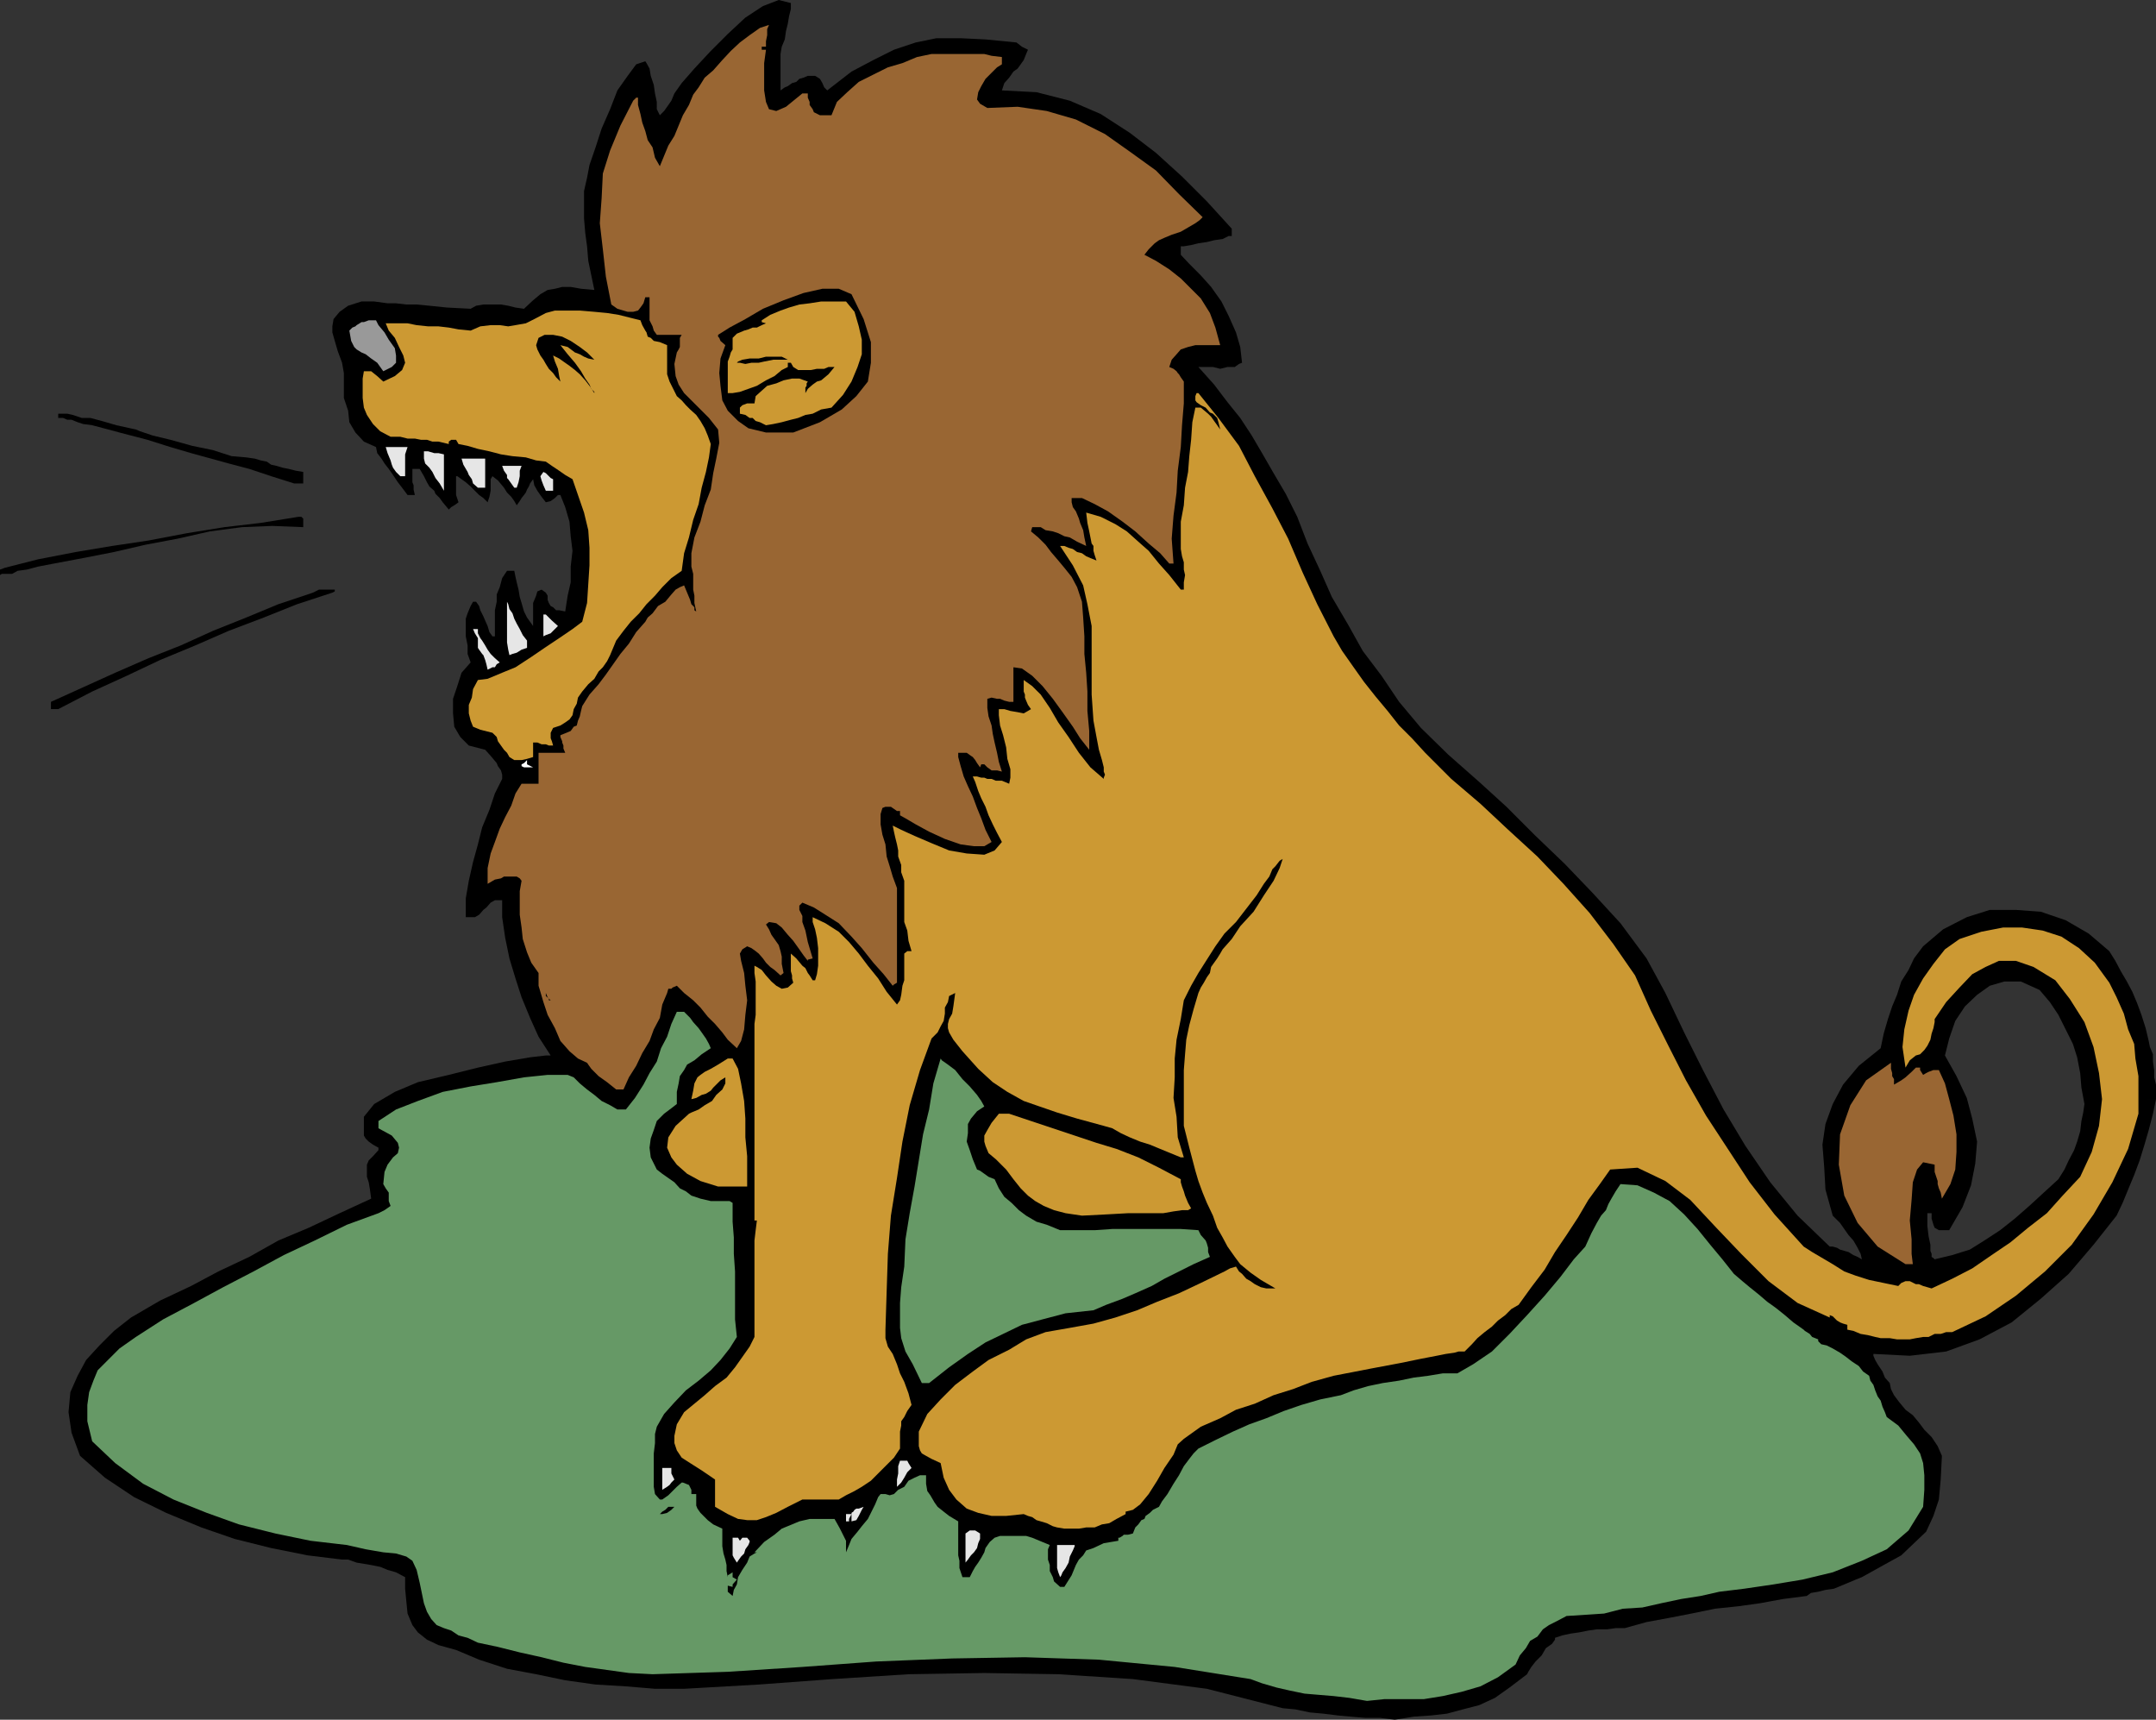 <svg xmlns="http://www.w3.org/2000/svg" width="355.5" height="283.5"><rect width="100%" height="100%" fill="#333333" stroke="none"/><path d="m230 283.5-2.398-.3h-2.403l-2.398-.2-2.2-.2-2.402-.3-2.199-.2-2.398-.5-2.102-.198-12.5-3.2-12.2-1.601-12.3-.801-12.2-.2-12.5.2-12.5.8-12.198.9-12.301.702H108l-4.8-.402-5-.3-5-.7-4.798-1-4.8-.898-4.602-1.5L75.2 272l-2.9-.8-1.898-.9-1.5-1.198-.902-1.2-.8-1.902-.2-2-.2-2.098V260l-1.5-.8-1.398-.4-1.203-.5-1.5-.3-2.398-.398-1.399-.5h-1l-5.703-.7-6-1.203-6-1.5-5.5-1.898-5.797-2.399-5.3-2.601-4.801-3.2L13.199 240l-1.398-3.8-.5-3.4.3-3.3 1.2-2.7 1.398-2.6 2.203-2.4 2.399-2.398 2.8-2.203 4.801-2.797L31.5 212l4.5-2.398 5.102-2.403 4.8-2.699 5-2.098L56 200l5.2-2.398-.2-1.5-.2-1.2-.3-.902v-2l.3-.7.7-.698.902-1v-.403l-.902-.5-.7-.5-.5-.5-.3-.5v-3.097L61.7 182l3.402-2 3.8-1.598L74 177.2l4.8-1.2 4.5-1 4.102-.7L90 174h.8l-2-3.098-1.398-3.101L86 164.402l-1-3.101L84 158l-.7-3.398-.5-3.403v-2.797h-1.198l-.7.399-.703.8-.5.399-.699.8-.7.4h-1.5v-3.098l.5-2.903.7-3.097.8-2.903.7-2.797 1.2-2.902.902-2.7 1.199-2.398v-.703l-.2-.699-.5-.7-.199-.5-1-1.198-.902-1-2.7-.7-1.398-1.402-1-1.7-.203-2.198v-2.403l.703-2.097.7-2.2 1.5-1.703-.5-1.398v-1.399l-.301-1.5V102l.3-.898.5-1.2L78 99.2h.5l.5.703.2.7.5 1 .3.699.402.898.297 1 .5.703h.403v-4.3l.3-1.403V98l.5-1.2.399-1.5.8-1.198h1.2l.199 1 .2.898.3 1.2.2 1.202.3 1 .402 1.399.5 1 1 1.398v-3.797l.5-1.203.2-.699.699-.3.699.5.3.5v.702l.2.5.3.5.4.2.5.5h.5l1 .199.402-2.602.5-2.199v-2.598l.3-2.601-.3-2.399-.2-2.402-.703-2.398-.797-2H92l-.5.5-.7.5-.8.199-.7-.899-.698-1-.5-.902-.2-1-.5.7-.203.5-.297.5-.203.5-.297.402-.402.5-.3.5-.5.699-.4-.7-.5-.699-.698-.703-.5-.797-1-1.203-.903-.699-.297.5v1.902l-.203 1-.297.899-.703-.7-.699-.5-.7-.699-.698-.703-.801-.699-1.399-1H75.2v3.102l.403 1.199-.403.3-.297.2-.5.3L74 84l-1-1.2-.5-.698-.7-.7-.198-.5-.801-.703-.399-.699-.5-1-.703-1.2H68v2.2l.2.5v.7l.202.902H67.2l-.898-1.2-.7-.902-.8-1.2-.7-1-.699-.898-.5-.8-.703-.903-.199-1-2-.898-1.398-1.5-1-1.7-.2-1.902-.703-2.097V61.5l-.297-1.7-.703-1.898-.5-1.703-.398-1.398v-1L55 52.6l1-1.199 1.402-1 2.2-.703h2.097l2.203.301h1.399l1.699.2h1.7l2.1.202 2.9.297 3.902.203.898-.5 1.2-.203h2.902l1.199.203L85 50.7l1.402.203 1.5-1.402 1.2-1 1.199-.7 1.199-.198 1.2-.301h1.402l1.699.3 2.199.2-.5-2.399L97 43l-.2-2.398-.3-2.2L96.3 36v-4.5l.5-2.2.4-2.1 1-2.9 1-3.1 1.402-3.2 1.199-3.098L103.5 12.5l1.402-1.898 1.5-.5.2.3.5.899.199 1.199.5 1.5.199 1.402.3 1.399V18l.5 1 .7-.7.5-.698.7-1 .5-1.2 1.202-1.703 2.098-2.398 2.7-2.899 2.8-2.8 2.902-2.7L125.801 1l2.601-1 2 .5v1l-.3 1.2-.2 1.202-.3 1.2-.2 1.398-.5 1.2-.203 1.202v6l.703-.5.5-.203.7-.5.699-.199.5-.5.699-.2.7-.3h1.202l.797.5.403.7.3.702.5.5 4-3.101L144 9.902l3.402-1.703L151 7l3.402-.7h4l4.098.2 5.102.5.898.7 1 .5-.3.702-.4 1-1 1.399-.698.5-.7 1-.8.898-.403 1.203 5.703.297 5.5 1.403L181.5 18.8l4.8 3.101 4.302 3.297 4.3 3.903L199 33.199l4.102 4.5v1.203h-.5l-1 .5-1.403.2-1.199.3-1.398.2-1.2.3-1.203.2h-.5V42l1.403 1.5L198 45.402l1.7 1.899 1.702 2.398 1.2 2.403L203.8 54.8l.699 2.398.3 2.602-.5.199-.698.5h-1.2l-1.203.3-1.199-.3h-2.398l2.597 2.902 2.203 2.899 2.098 2.601 1.902 2.899 1.7 2.898L210 78l2 3.402 1.902 3.797 1.7 4.403 2.097 4.5 1.903 4.3L222.3 103l2.398 4.3 3.102 4.102 2.898 4.297L234.3 120l4.5 4.402 5.101 4.5 4.5 4.098 4.797 4.8 4.801 4.602 4.602 4.797 4.597 5L271.5 158l3.102 5.7 3.097 6.5 3.102 6.202 3.398 6.5 3.602 6 4.101 6 4.5 5.5 5.297 5.098h.5l.703.2.5.3.7.2.699.202.8.5.7.297.699.403-.2-.903-.5-1-.698-1.199-.801-.898-1.399-2-.703-.7-.5-.5-1.199-4.3-.2-3.602-.3-3.8.5-3.4 1.2-3.3 1.702-3.2 2.598-3.1 3.602-2.9.5-2.398.699-2.402.699-2.098.8-1.902.7-2.2 1.2-1.898.902-1.902 1.5-2 3.3-2.8 3.899-2 3.8-1.2h4.301l4.098.3 4.102 1.4 3.8 2.202 3.399 2.899 1 1.601.898 1.7 1 1.699.903 1.699.8 1.902.7 1.899.699 2.199.5 2.102.199 1 .5 1.199V175l.2 1.402v1.2l.3 1.199v2.398l-11.8.801-.5-2.7-.2-2.398-.5-2.601-.7-2.2-1.198-2.402-1.2-2.398-1.402-2.102-1.7-2-3.1-1.398h-2.7l-2.398.699L326 164l-2 1.902-1.598 2.399-1 2.898L320.7 174l1.903 3.402L324.3 181l.898 3.402.801 3.797-.3 3.602-.7 3.601-1.398 3.598-2.2 3.8H319.7l-.699-.398-.2-.5-.3-1V200h-.7v2.102l.2 1.699.3 1.398v1l.2.5v.5l.3.203.2.2 2.902-.7 2.899-.902 2.398-1.5 2.602-1.7 2.398-1.898 2.403-2.101 2.398-2.2 2.402-2.199 1-1.601.7-1.5.898-1.7.5-1.402.5-1.699.2-1.7.3-1.398.2-1.402 11.8-.8-.5 2.402-.7 2.699-.698 2.398-.801 2.602-.899 2.398-1 2.403L350 198.3l-1 2.101-3.8 4.797-4.098 4.801-4.602 4.102-4.8 3.898-5.298 2.8-5.5 2-6 .7-6-.3v.3l.297.7.403.702.8 1.2.399 1 .8.898.2 1 .5 1 .898 1.2 1 1.202 1.203.899 1 1.199.899 1.2 1.199 1.202 1 1.5.7 1.598-.2 3.902-.3 3.297-.9 2.703-1.198 2.598-2 1.902-2.102 2-2.898 1.598-3.602 2-1 .402-3.598 1.5-1.402.2-1.2.3-1.198.2-.7.5-3.902.5-3.8.699-3.598.5-3.801.398-3.899.801-3.601.7-3.801.702-3.598 1h-1.5l-1.402.2h-1.7l-1.398.199-1.5.3-1.402.2-1.398.3-1.2.399v.3l-.5.7-1 .7-.703 1.202-1 1-.699.899-.5.8-.2.399-2.898 2.2-2.402 1.702-2.598 1.2-2.703.699-2.597.699-2.602.3-2.898.2-3.102.5"/><path fill="#696" d="m225.402 280.402-2.902-.5-2.598-.3-2.402-.2-2.398-.203-2.403-.5-2.199-.5-2.398-.699-1.903-.7-12.5-2-12.5-1.198-12.199-.403-12 .203-12.5.5-12.2.899-12.3.8-12.398.399-3.903-.2-3.597-.5-3.602-.5-3.598-.698-3.601-.903-3.602-.797-3.597-.902-3.301-.7-1.7-.8-1.5-.398-1.199-.801-1.203-.399-1.199-.5-.898-1-.7-1.203-.5-1.398-.703-3.399-.5-2.101-.699-1.5-1-.7-1.7-.5-2.1-.199-2.9-.5-3.1-.703-6-.699-5.798-1.2-6-1.5-5.3-1.898-5.5-2.203-5-2.597L19 241.199l-3.8-3.597-.798-3.301v-2.7l.297-2.101.703-1.898.7-1.7L17.8 224.2l1.898-1.898 2.703-1.899 4.5-2.902L32 214.8l4.8-2.6 5-2.598 5-2.7 5.102-2.402 5.297-2.598L62.402 200l1-.5 1-.7-.3-.8v-1.398l-.5-.7-.403-.703.203-2 .5-1.199.899-1.2.8-.698.2-.903-.2-.797-1-1.203L62.403 186v-1.2l2.899-1.898 3.601-1.402L73 180l4.602-.898 4.3-.7 4.5-.8 3.899-.403h3.3l1 .403 1 1 1.2 1L98 180.5l1.2 1 1.402.7 1.199.702h1.398l1.5-1.902 1.403-2.2 1-1.898L108.3 175l.699-2.2 1-1.898.7-2.101.902-2h1.199l1 1 .5.699.898 1 .5.7.703 1 .5.902.297.699-1.5 1-1.199 1-1.2.699-.5.902-.698 1-.2 1.2-.3 1.398v2l-.903.7-1.199.902-1.2 1.199-.5 1.5-.5 1.398-.198 1.5.199 1.602 1 2 .898.699 1 .7 1 .702.903 1 1 .5.898.7 1.5.5 1.7.398h3.1l.5.3v3.102L121 204v2.7l.2 2.902v7.898l.3 2.902-1.2 1.899-1.5 1.898-1.6 1.703-2 1.7-2.098 1.597-1.903 2-1.699 1.903-1.2 2.097-.3 1.203v1.5l-.2 1.7v5.5l.2 1.199.8.898h.4l1-.699.702-.7.7-.698.8-.7h.2l1 .399.398.8v.7h.8v1.898l.2.5.5.703 1.2 1.2.902.699 1.5.699v2.902l.199 1.2.3 1 .2.898v1l.199 1v-.3l.8-.5v.8l.7.402-.7.797v.403l-.8-.2v-.203 1.203l.8.7.2-1 .5-.903.2-1.199.702-1.2.797-1.198.403-1 .8-.5.399-.2h-.399L126 254.2l1.7-1.199 1.202-1 1.7-.7 1.199-.5 1.699-.398h4.102l.398.7.5.898 1 2v1.902l.5-1.203.402-1 1-1.199.7-.898 1-1.2.5-1L144.3 248l.5-1.2.398-.5H146l.7.2.702-.2.7-.698 1-.5.699-1 1-.5.898-.403h1v1.403l.203 1.199.5.699.7 1.2.5.702 1 .797.898.703 1.5.899v5.601l.2.899v1.199l.5 1.5h1.202l.5-1 .399-.7.5-.698.5-.801.5-.899.199-.703.7-1 .8-.699.902-.3h4.297l1 .3 1.203.5 1.7.7-.301.702v1.7l.3.898v1l.5 1 .2.7 1 .902h.699l1.2-1.903.702-1.699.5-.898.7-.7.5-.8 1.199-.403 1.699-.797 2.402-.402v-.5h.2l.5-.3.199-.2H186l.8-.2.4-1 .5-.5.5-.698.5-.2.202-.5.7-.5.5-.5 1-.5.5-.902.898-1.2 1-1.698.902-1.403.797-1.5.903-1.199.699-.898.8-.801 2.801-1.399 2.899-1.402 2.699-1.2 2.8-1 2.9-1.198 2.902-1 3.097-.903 3.403-.699 2.097-.8 2.403-.7L228 228l2.7-.398 2.402-.5 2.398-.301 2.402-.399h2.399l2.601-1.5 3.098-2.101 2.902-2.899 2.899-3.101 2.898-3.2 2.602-3.101 2.199-2.898 1.902-2.102 1-2.2.899-1.698.699-1.2.8-.902.4-1 .5-.898.702-1.2.797-1.203 2.801.203 2.7 1.2 2.6 1.398 2.4 2.2 2.202 2.402 2.098 2.597 2 2.403 1.902 2.398 1.399 1.2 1.199 1 1.5 1.202 1.402 1.2 1.399 1 1.5 1.199 1.398 1.199 1.703 1.2.2.202.8.5.399.5 1 .399v.3l.5.5.898.2 1 .5 1.203.699 1 .7.899.702 1.199.797.7.903 1 .699.202.8.5.7.297.898.403 1 .5.703.3 1 .399.899.3.8L313 235l1.402 1.7 1.2 1.402 1 1.5.5 1.597.199 2v2.403l-.2 2.8-2.402 3.899-3.597 3.101-4.102 1.899-4.8 1.898-5 1.203-4.798.797-4.8.703-4.102.5-3.098.7-3.203.5-3.297.699-3.101.699-3.2.2-3.101.8-3.098.2-3.101.202-1.5.797-1.399.703-1 .7-.902 1.199-1.2.699-.698 1.2-1 1.202-.7 1.5L247 276.5l-2.898 1.5-3.102.902-3.098.7-3.101.5h-6.5l-2.899.3"/><path fill="#e6e6e6" d="m174.8 260-.3-.8-.2-.7v-3.8h2.9v.202l-.298.7-.5 1-.203 1-.5.898-.5.7-.199.5-.2.3m-53.3-2.398-.5-.801-.2-.399V253.5h.9l.3.5.402-.5h.797l.403.5v.2l-.2.5-.5.702-.203.7-.5.5-.5.699-.199.3m37.7.001V252.8l.702-.5h.899l.8.5v.898l-.3.703-.2.797-.5.703-.5.5-.5.7-.402.5"/><path fill="#c93" d="m175.5 252-1.2-.2-.698-.198-1-.5-1-.301-.7-.2-.703-.5-.699-.199-.7-.3-2.898.3H163.5l-2.2-.5-1.898-.703-1.703-1.5-1.199-1.597-.898-2-.5-2.403-1.5-.699-.903-.5-.699-.398-.3-.5-.2-.7V236l1.402-2.898 2.2-2.403 2.398-2.398 2.902-2.2L163 224.2l3.402-1.699 2.797-1.7 3.203-1.198 4-.7 3.899-.703 3.601-1 3.598-1.2 3.3-1.398 3.602-1.403L198 211.5l3.902-1.898.899-.5 1-.301.5.8.5.399.699.8.7.4.702.5 1 .5.899.202h1.5L207.902 211l-1.703-1.2-1.699-1.398-.898-1.203-1.2-1.699-.8-1.5-.903-1.598-.699-2-1-2.101-.7-1.7-.698-1.902-.5-1.699-.5-1.898-.5-1.903-.5-2-.403-1.597v-9.2l.203-2.601.2-2.399.5-2.402.699-2.598.8-2.703.399-.898.5-.801.5-.898.5-.7.2-1 .5-.703.5-.699.5-.8.402-.7 1.5-1.7 1.398-2.1 2.2-2.4 1.702-2.698 1.598-2.403 1-2.097.5-1.5-.5.3-.7.899-.5.5-.5 1.199-.898 1.2-1.203 1.902-3.398 4.398-1.899 1.902-1.5 2.098-1.402 2.2-1.398 2.202-1.2 2.098-1.203 2.402-.5 3.098-.699 3.402-.3 3.098v3.102l-.2 3.398.5 3.102.2 3.398 1 3.3h-.5l-3.4-1.398-1.698-.703-1.602-.5-1.7-.699-1.5-.7-1.398-.8-1.402-.398-4.398-1.2-3.301-1-2.899-1-2.601-.902-2.7-1.5-2.402-1.598-2.398-2.203-2.602-2.898-1.5-1.899-.699-1.203-.2-.699v-.7l.2-.8.5-.898.2-1.2.3-2.203-1 .5-.2 1-.5.903v1l-.198 1.199-.5.898-.5 1-1 1-1.903 5.203L150 182.2l-1.2 6-.898 6-1 6.203-.5 6.297-.203 6.203L146 219.2v1.403l.402 1.398.797 1.2.703 1.702.5 1.5.7 1.399.699 1.898.5 1.903-.7 1-.5 1-.5.699V235l-.199 1v2.8l-1 1.5-1.203 1.2-1.199 1.2-1.398 1.402-1.5 1-1.2.699-1.402.699-1.2.7h-6l-2.398 1.202-1.902 1-1.7.7-1.5.5h-1.6l-1.5-.2-1.7-.8-2.098-1.2v-4.5l-2.203-1.5-1.898-1.203-1.399-.898-.8-1.2-.403-1.199V236.7l.403-1.898 1.199-2 1.699-1.399 1.7-1.402 1.702-1.5 1.899-1.398 1.398-1.7 1.203-1.703 1.2-1.699.8-1.598V204.5l.2-1.7.199-1.6h-.399v-32.4l.2-1.5v-5.5l-.2-1.398V159.2l.399.203.8.5.7.899.898 1 .801.699.902.5 1-.2.899-.8-.2-.7v-.5l-.199-.698V157.2l.899.801 1 1.2.5.402.398.8.301.399.5.8h.402l.297-1 .203-1.402v-2.898l-.203-1.7-.297-1.402L134 152v-.8l2.102 1 2.199 1.402L140 155.3l1.602 1.898 1.5 2 1.699 2.102 1.398 2.199 1.703 2.102.5-.7.2-.902.199-1.5.3-.898v-4.403l.5-.398h.7l-.5-1.7-.2-1.699-.5-1.402v-6.8l-.5-1.4v-1.198l-.5-1.403v-1l-.199-1-.3-1.199-.2-.898-.203-1 1.403.699 2.199 1 2.8 1.199 2.899 1.2 2.902.5 2.899.202L164 140.2l1.2-1.398-.798-1.5-.703-1.399-.699-1.5-.5-1.402-.7-1.398-.5-1.2-.5-1.5-.398-.902h.7l.699.2h.5l.5.202h.699l.7.297h1l1.202.5.2-1v-1.398l-.5-1.7-.2-1.902-.5-2-.5-1.597-.203-1.7v-1h.903l1 .297 1.199.203 1 .2.699-.403.5-.297-.5-.703-.3-.699-.2-.5v-.5l-.2-.5v-1.898l1.4 1 1.402 1.398 1.5 2.2 1.398 2.402 1.7 2.398 1.702 2.602 1.899 2.398 2.199 1.902v-.203l.2-.5-.2-.5v-.699l-.3-1.2-.5-1.698-.4-2.102-.5-2.7-.3-4.3v-11.3l-.7-3.598-.698-3.102-1.7-3.3-2.101-3.2h.699l.7.3.702.2.7.5.8.2.7.5.699.3 1 .402-.301-.902-.2-.7V90l-.3-.398-.398-2-.301-1.403-.2-1.699 2.399.7 2.402 1.202 1.899 1.2 1.898 1.699 1.703 1.5 1.7 2.101 1.699 1.899 1.898 2.398h.5V96l.203-1.2-.203-.898V92.7l-.297-1-.203-1.199V86l.5-2.7.203-2.898.5-2.601.2-2.602.3-2.699.2-2.898.5-2.403H198l1.2 1 .5.5.5.703 1 1.399-.298-1.2-.203-.699L200 68.2l-.5-.199-.7-.8-.8-.4-.7-.5-.198-.3v-.7l.199-.5h.3l3.301 4.102 3.399 4.598 2.601 5 2.899 5.3 2.601 5 2.399 5.602 2.398 5.2 2.703 5.3 1.399 2.399 1.898 2.699 1.703 2.402 1.899 2.399 2 2.398 1.898 2.403 2.102 2.097 2.199 2.403 4.3 4.3 4.802 4.098 4.597 4.3 4.801 4.4 4.3 4.5 4.302 4.8 3.898 5.102 3.602 5.199 2.597 5.8 2.903 5.801 2.898 5.7 3.3 5.8 3.602 5.5 3.598 5.5 4.102 5.297 4.8 5.301 1.399.902 3.398 2 1.903 1.2 1.898.699 2.2.699 2.402.5 2.398.5.5-.5.7-.3h.702l1 .5h.5l.7.3.699.2.699.202 3.402-1.601 3.297-1.7 3.203-2.199 3.098-2.101 2.902-2.399L337.5 200l2.602-2.898L343 194l1.902-4.098 1.2-4.3.5-4.403-.5-4.297-.903-4.3-1.5-4.102-2.398-3.8-2.399-3.098-3.601-2.2-2.899-1h-2.8l-2.2 1-2.203 1.2-2.097 2.199-2.2 2.398L319 168v.5l-.2 1-.3.902-.2 1-.5 1-.5.7-.698.699-.7.199-1 .8-.703 1.2-.5-3.398.301-2.903.7-3.097.902-2.602 1.5-2.7 1.699-2.398 1.898-2.402 2.403-1.7 3.597-1.198 3.602-.7h3.101l3.399.5 3.101 1 2.899 1.899 2.601 2.398 2.399 3.301 1.199 2.402 1.2 2.7.702 2.597 1 2.403.2 2.398.5 2.902v6.2l-1.7 5.8-2.601 5.5-3.102 5.297-3.597 5-4.403 4.403-4.797 4-5 3.398-5.5 2.602h-1l-.902.3h-1l-1 .5h-.898l-1.2.2-1 .199h-2.101l-1.2-.2h-1.5l-.902-.199-1.199-.3-1.2-.2-1.198-.5-1-.203v-.797l-.7-.203-.5-.199-.5-.3-.203-.2-.5-.5-.5-.2v.4l-5.297-2.4-4.8-3.6-4.5-4.5-4.102-4.298-4.3-4.601-4.098-3.102L270 192.5l-4.5.3-1.7 2.4-1.898 2.6-1.703 2.9-1.898 2.902-1.899 2.8-1.703 2.899-2.199 2.898-2.098 2.903-1.203.699-1 1-1.199.898-1 1-1.2.903-1.198 1-.903 1-1.199 1.199h-1l-.7.199-1.398.2-1.5.3-2.601.5-3.399.7-4.8.902-6.2 1.199-3.601 1-3.102 1.199-3.199 1-3.098 1.402-3.101 1-2.602 1.399-3.199 1.398-2.8 2-1 .903-.7 1.699L192 242l-1.2 2.102-1.398 2.199L188 248l-1.2.902-1.198.297v.403l-1.5.8-1.2.7-1.203.199-1.199.5h-1.398l-1.2.199H175.5"/><path fill="#e6e6e6" d="M139.5 250.8v-1.198h.902l-.402.8v.399h-.5m.902-.001v-1.398l.297-.203.203-.297.297-.203h.403l.8-.297-.3.5-.5 1-.403.7-.797.199"/><path d="m108.8 249.602.4-.403.5-.297.5-.5h1l-.5.5-.7.5-.8.2h-.4"/><path fill="#e6e6e6" d="M109.2 245.602V242h1.5v.902l.5 1-.5.5-.298.399-.402.3-.8.5m38.702-.499v-1.2l.2-1V241.7l.3-.898h1.2l.199.398.5.801-.7.7-.5.902-.5.8-.699.7"/><path fill="#696" d="m152 228-1.5-3.098-1.2-2.101-.698-2.2-.2-1.699v-4.101l.2-2.602.5-3.398.199-4.5L150 200l.8-4.398 1.4-8.602 1-4.098.702-4.3 1.2-4.102.199.3 1 .7 1.199.902 1.2 1.5 1.202 1.2 1.2 1.398.699 1 .5.902-1.2.797-1 1.203-.5.899v1.5l-.199 1.398.5 1.403.5 1.5.7 1.699.5.199 1.398 1 1 .402.7 1.5.902 1.399 1.199 1L168 199.5l1.2.902 1.702 1 1.7.5 2.199.899h5.699l2.902-.2H194.7l2.903.2.398.8.8.899.2.5.2.7v.702l.3.797-2.7 1.203-2.398 1.2L192 210.8l-2.098 1.2-2.703 1.2-2.097.902-2.7 1-2.101.898-4.602.5-3.797 1-3.402.902-3.098 1.5-2.902 1.399-2.898 1.898-3.102 2.203-3.3 2.598H152"/><path fill="#963" d="m314.2 208.402-4.598-2.902-3.301-3.898-2.2-4.5L303.2 192l.203-5 1.7-4.8 2.597-4.098 4.102-2.903v1l.199.703v.5l.3.5v.899l1.2-.7.7-.5 1-.902.702-.699h.7v.402l.5.797.5-.297.398-.203.8-.297h.9l1 2.2.702 2.597.7 2.703.5 3.098v2.902l-.2 2.899-.8 2.398-1.403 2.403-.199-1-.3-.7-.2-.703v-.5l-.5-1.5V192l-1.898-.398-1 1.199-.7 2.101-.203 2.899-.297 3.398.297 3.102v2.398l.203 1.703H314.2"/><path fill="#c93" d="M178.402 200.402 175.7 200l-1.898-.5-1.7-.7-1.402-.8-1.199-.898-1.2-1.2-1.198-1.5-1.2-1.601-1.703-1.7-1.199-1-.5-1.199-.2-.703v-1l.5-.898.7-1.2 1.2-1.5h1.702l3.598 1.2 3.602 1.199 3.597 1.2 3.602 1.202 3.3 1 3.598 1.399 3.403 1.699 3.597 1.902v.5l.203.7.297.8.203.7.5 1.199.5.898-.5.301h-1l-1.402.2-1.7.3H186l-3.598.2-4 .202m-60-4.8-2.902-.903-2.2-1.199-1.698-1.5-.903-1.2-.699-1.6.2-1.7 1.202-1.898 2.2-2 .398-.2 1.2-.5 1-.703 1.202-.699.7-1 1-.898.5-1v-1l-.801.5-1.2 1.199-.402.5-.797.5-.703.199-.898.5-.801.2.3-1.4.2-1.198.5-1 .5-.403.7-.5 1-.5 1.202-.699 1.598-1h.8l.9 1.7.5 2.402.5 2.898.202 2.902v3.098l.297 3.102v5h-4.797"/><path fill="#963" d="m101.602 179.602-1-.801-.5-.399-.7-.5-.703-.5L98 176.7l-.5-.5-.5-.699-.2-.3-1.5-.7-1.398-1.2-1.5-1.698-.902-2.102-1.2-2.2-.698-2.1-.5-1.7-.301-1v-2.098l-1.2-1.703-.699-1.699-.703-2.2-.199-1.898-.3-2.101v-3.899l.3-1.703-.3-.398-.5-.301h-2.098l-.5.3-1 .2-1.2.7v-2.598l.5-2.403.7-1.898.8-2.2.899-1.902 1-1.898.699-2 1-1.602h2.8v-5.097h4.4l-.298-.7v-.5l-.203-.5v-.203l-.297-.699v-.3l1-.4.7-.3.5-.7.5-.198.199-.801.3-.7.2-.902.199-.797 1.2-1.902 1.5-1.7 1.202-1.6 2.399-3.4 1.398-1.698 1.203-1.903 1.5-1.699.399-.7.8-.698.899-1.2 1.2-.703 1-1.199.702-.8.7-.4.699-.3.5 1.2.5 1.202.199.7.5.5v.5l.3.199-.3-1.399V98.2l-.2-1v-2.597l-.3-1.2V91.2l.5-2.597 1-2.602.7-2.7 1-2.6.402-2.7.5-2.398.5-2.602-.2-2.2-1.5-1.898-4.101-4.101-.899-1.399-.5-1.402-.203-2 .403-1.898.3-.5.2-.403v-1.5l.3-.5h-4.101l-.5-.699-.2-.7-.5-1V49h-.699l-.3 1-.5.7-.403.5-.797.202h-.902l-.7-.203-1-.297-1-.703-.898-4.597-.5-4.5-.5-4.301.297-4.102.203-4.097 1.2-3.801 1.699-4.102 2.101-4.097.5-.5h.297V17.3l.403 1.5.3 1.398.5 1.403.399 1.5.8 1.199L108 26l.8 1.402.7-1.703.7-1.699 1-1.598.702-1.703.7-1.699 1-1.7.699-1.698.898-1.2 1-1.601 1.403-1.2 1.5-1.699 1.398-1.5L122 7l1.602-1.2 1.699-1.198 1.5-.5-.301.699v1l-.2 1v.898h-.698v.5h.699L126 10.402v4.5l.3 1.899.5 1.199 1.2.3 1.602-.698 2.699-2.2h.898v.7l.301.699v.5l.5.699.2.5 1 .5h1.902l.898-2.2 1.7-1.6 1.902-1.7L144 12.3l2.402-1.198 2.399-.7 2.398-1 2.403-.5h8.699l1.199.297 1.7.203v1.2l-.798.5-.902.898-1 1-.7 1.2-.5 1-.198 1.202.5.7 1.199.699 5-.2 4.8.7 4.801 1.398 4.797 2.403L186.301 25l4.3 3.102L194.403 32l3.899 3.8-.5.5-.7.5-1.199.7-1.203.7-1.5.5-1.199.5-.898.402-.7.5-1 1-.703.898 1.903 1 2.199 1.402 1.898 1.5 1.703 1.7L198 49.199l1.5 2.403.902 2.398.797 2.902h-4.097l-1.2.297-1.203.403-.699.8-.8.899-.4 1.199.7.3.5.4.2.3.202.2.297.5.5.702V66.5l-.297 3.602-.203 3.597-.5 3.903-.199 3.597-.5 3.801-.3 3.8.3 4.102h-.7l-1.5-1.703-1.898-1.597-2.203-2L185.102 86l-2.403-1.7-2.199-1.198-2.098-1H176.7v.699l.203.8.5.7.5 1.199.2.7.5 1.202.199 1.2.3 1.398-1.5-.7-1.199-.698-.902-.2-1-.5-.898-.3-1.2-.2-.8-.5H170.2l-.199.7 1.2 1 1.202 1.199.899 1.199 1.199 1.402 1 1.2 1.2 1.5.902 1.699.8 2.398.2 2.602.199 3.101v2.899l.3 3.101.2 3.098v3.2l.3 3.3v3.102l-1.5-1.903-1.199-1.898-1.703-2.399-1.597-2.203-1.7-2.097-1.703-1.7-1.699-1.203-1.398-.199v5.7h-.7l-.8-.2-.7-.3h-.5l-.902-.2-.7.2v1.5l.2 1.402.5 1.5.2 1.398.3 1.402.402 1.7.297 1.5.5 1.597-.797-.199h-.902l-.7-.5-.5-.5h-.5l-.198.5-.5-.7-.301-.5-.399-.5-.3-.198-.7-.5H158v.699l.402 1.5.5 1.699.7 1.602.8 1.699.7 1.898.699 1.703.699 1.899 1 2-1.2.699h-1.698l-2.2-.3-2.601-.9-2.602-1.198-2.199-1.2-1.7-1-.898-.5v-.703h-.5l-1-.699H146l-.5.2-.3 1v1.702l.3 1.7.5 1.597.2 2 .5 1.602.5 1.699.702 1.902V162l-.5.3-.203.2-1.5-1.898-1.699-1.903-1.898-2.398-1.7-1.899-2.101-2.203-2.2-1.398-1.902-1.2-1.898-.8-.5.5V150l.5 1v1l.5 1.402.398 1.899L134 158l-.8.2v.202l-.7-.902-.7-1-1-1.398-.898-1-1-1.2-.902-.703-1.2-.199-.5.402.5.797.4.903.5.699.702 1 .297 1 .203.898v1.203l.297 1.5-.5.399-1-.899-.699-.5-.7-.703-.5-.699-.698-.8-.5-.4-.7-.5-.703-.3-.797.5-.402.7.2 1.202.5 2 .202 2.098.297 2.402-.297 2.399-.203 2.398-.5 1.903-.699 1.199-1.5-1.399-.898-1.203-1.2-1.398-1.203-1.2-1.199-1.5-1.2-1.199-1.5-1.203-1.198-1.199-.7.3-.203.2h-.5l-.199.7-.8 1.902-.4 2.199-1 1.898-.698 1.903-1.2 2-1 2.097-1.203 1.903-.898 2h-1.2"/><path d="m90.8 164.902-.8-.703v-.5l.3.703.2.297v.203h.3"/><path fill="#fff" d="m86.402 126.5-.402-.2v-.3l.402-.2.5-.5v.7l1 .5h-1.5"/><path fill="#c93" d="m84.8 125.3-.8-.5-.398-.698-.5-.5-.5-.7-.5-.703-.2-.699-.5-.5-.203-.2-2-.5-1.199-.5-.398-1-.301-1.198v-1.403l.5-1.199.199-1.398.8-1.5 1.602-.2 2.399-1L85 110l2.602-1.7 2.199-1.5 2.398-1.6 2.203-1.5L96 102.5l.8-3.098.4-6.203v-2.898l-.2-2.899-.7-2.902-1-2.898L94.403 79l-1.203-.7-1-.698L91 76.8l-1-.7-1.598-.199-1.703-.5L84.5 75.2l-1.898-.297-1.903-.5L78.801 74l-1.7-.5-1.5-.3-.402-.7h-.797l-.402.3v.4l-1.7-.4h-1l-.898-.3h-1l-1-.2H67.2L66 72h-1.598l-1.703-.898-1.199-1.2-1-1.5L60 67.2l-.2-1.597v-3.2L60 61.2h1.2l1 .801 1 .902L65.101 62l1.199-1 .5-1.2-.301-1.198-.7-1.403-.698-1.5-1-1.199-.5-1.2h3.597l1.5.302 1.903.199H72.3L74 54l1.602.3 2 .2 1.597-.7 1.703-.198h1.5l1.399.199L85 53.6l1.7-.3 1.402-.7 1.898-1 1.5-.402h4.102l2.398.203 2.102.2 1.898.3 2 .5 1.602.399.3.8.5.899.2.3.199.7.5.2.5.5 1 .202 1.199.5V61.7l.402 1.203 1.2 2.399.8.699.7.8.699.7 1 .902.699 1 .7 1.2.5 1.199.5 1.398-.298 2.203-.5 2.399-.703 2.601-.5 2.7-.898 2.597-.7 2.903-.8 2.597-.399 2.903L110.7 95.3l-1.5 1.5-1.2 1.399-1.398 1.403-1.2 1.5L104 102.5l-1.2 1.5-1.198 1.602-1 2.398-.5 1-.7 1-.703.7-.699 1.202-1 .899L96 114l-.7 1-.198 1-.5.902-.2 1-.5.7-.703.5-.797.5L91.2 120l-.398.8v.9l.199.5.2.702h-.7l-.5-.203h-.7l-.698-.297h-.7v2.399l-1 .3-.902.2h-1.2"/><path d="M8.402 116.902V115.7l5.297-2.398 5.301-2.4 5.5-2.402 5.3-2.098L35.103 104l5.5-2.2 5.3-2.198 5.7-1.903 1-.5H55.2v.301l-.398.2L49 99.601l-5.5 2.199-5.8 2.2-5.5 2.402-5.798 2.399-5.5 2.601L15.2 114l-5.597 2.902h-1.2"/><path fill="#e6e6e6" d="m80.402 110.402-.203-.902-.199-.7-.3-.8-.2-.2-.5-.698-.2-.301v-1.602l-.5-.797-.3-.703h.8v.703l.4.797.3.403.5.8.402.7.5.699.7.699.8.7-.5.3-.3.5h-.403l-.797.402M84 108l-.2-.898-.198-1.2V99.2l.199.403.199.8.5.7.3.898.4.8.5.9.5 1 .702.902v1.199l-.902.3-.8.5-.7.2-.5.199m5.602-3.099v-3.601H90l1 1 1 .898-.8.801-.4.402-.8.297-.398.203"/><path d="M0 94.8v-.898l.8-.3 5.5-1.403L12.5 91l6-1 6-.898 6.3-1.2 6.2-1 6-.703 6.2-1h.5l.3.301v1.402l-5.098-.203-5 .203-5.3.7L29.3 88.8l-5.3 1-5.2 1.2-5.1 1-4.798.902-2.601.5-1.899.5-1.5.2-.902.5H.3L0 94.8"/><path fill="#e6e6e6" d="M90 80.902 89.602 80l-.301-.8-.2-.7.5-.7.399.2.8.8.4.2v1.902H90m-16.8 0-.7-1.203-.7-.898-.5-1-.5-.7-.698-.699-.2-.8v-1.2h.7l1 .297h.699l.898.203v6m11.601-.5-.5-.703-.5-.699-.198-.2v-.5l-.5-.698-.301-.801H86l-.3.8v.899l-.2 1-.3.902h-.4m-6 0L78 79.7l-.2-.7-.5-.7-.198-.5-.7-1.198-.3-1H80v4.8h-1.2"/><path d="m48.5 79.7-3.8-1.2-3.598-1.2-3.403-.898-2.898-.8-3.301-.903-3.398-1L24.3 72.5l-4.602-1.2-2.597-.698-1.903-.5-1.5-.2-.898-.3-1-.403h-.7l-.699-.297h-.8V68.2h1.5l.898.203 1.5.5h1.402l1.899.5 2.398.7 3.203.699.7.3 2.097.7 2.903.699 3.597 1 3.403.7 3.097 1 2.403.202 1.398.2 1 .3 1 .2.7.5.902.199 1 .3 1 .2 1.199.3 1.199.2V79.7h-1.5"/><path fill="#e6e6e6" d="m66 78.5-.7-.7-.5-.698-.198-.5-.2-.7-.5-1.203-.3-1h3.597l-.398 1.203V78.5H66"/><path d="m126.3 71.3-2.898-.698-1.703-1.2L120 67.7l-.898-1.7-.301-2.398-.2-2.102.2-2.398.8-2.2-.8-.703-.2-.5-.199-.199v-.3l1.899-1.2 2.601-1.398 2.899-1.7 3.398-1.402 3.301-1.2 3.102-.698h2.699l2.101.898 2 4.102 1.2 3.8v3.399l-.5 3.101-1.903 2.399-2.398 2.199-3.602 2.102-4.398 1.699h-4.5"/><path fill="#c93" d="m126.3 70.102-1-.5-.698-.2-.5-.5h-.5l-.7-.5L122 68.2v-1l.402-.398.797-.301h1.203l.2-1.2 1-.898.898-.8 1.5-.403 1.2-.5 1.402-.297h1.199l1.398.5-.199.297v.403l-.2.3v.899l.4-.7.8-.699.7-.5.702-.203 1.2-1 1-1.199h-1l-.7.3H134.7l-1 .2h-2.097l-.801-.5-.399-.7h-.5v.7l-1 .5-1.203 1-1.398.7-1.5.902-1.399.5-1.402.5-1.2.199h-.8v-5.2l.3-.8.2-.7.3-.5V55.7l.7-.699.5-.2.7-.3.702-.2.7-.3h.699l.8-.398.7-.301-.7-.2v-.3l1.399-.899 1.7-.703 1.402-.5 1.699-.5 1.698-.2 1.902-.3h4.098l1.402 1.702.7 2.399.5 2.199v2.402l-.7 2.098-1 2.402-1.402 2.2-1.898 2.097-1.7.301-1.402.7-1.2.202-1.198.5-1.2.297-1.5.403-1.402.3-1.2.2"/><path d="m98 64.8-.8-1.198-.7-.903-.898-1L94.8 61l-.899-.7-1-.698-.703-.5-1-.5.301 1L92 60.8l.2 1.2.202.902-.703-.703-.5-.699-.699-.7-.5-.8-.398-.7-.5-.698-.5-1-.2-.7.399-1.203 1-.5h1.398l1.5.301 1.403.7 1.5 1 1.199.902L98 59.3l-1-.2-.7-.3-.698-.399-.801-.3-1.2-.903-1.199-.297 1.2 1.5 1.199 1.399 1 1.398.699 1.203.7 1 .3.7.5.5v.199"/><path fill="#999" d="m63.2 61.2-1-1.4-1-.698-.9-.7-.698-.3-.801-.5-.399-.403-.5-1-.3-1.699.5-.5.5-.2.199-.198.5-.301.3-.2H60l.8-.3H62l.402.8 1 1.2.7 1.199 1 1.402.199 1.2V59.8l-.7.699-1.402.7"/><path d="m121.5 59.8.2-.198.702-.301 1.2-.2h1.5l1.199-.3h2.601l1 .5H127.5l-1.5.3-.898.2h-1.2l-1 .199-.902-.2h-.5"/></svg>
